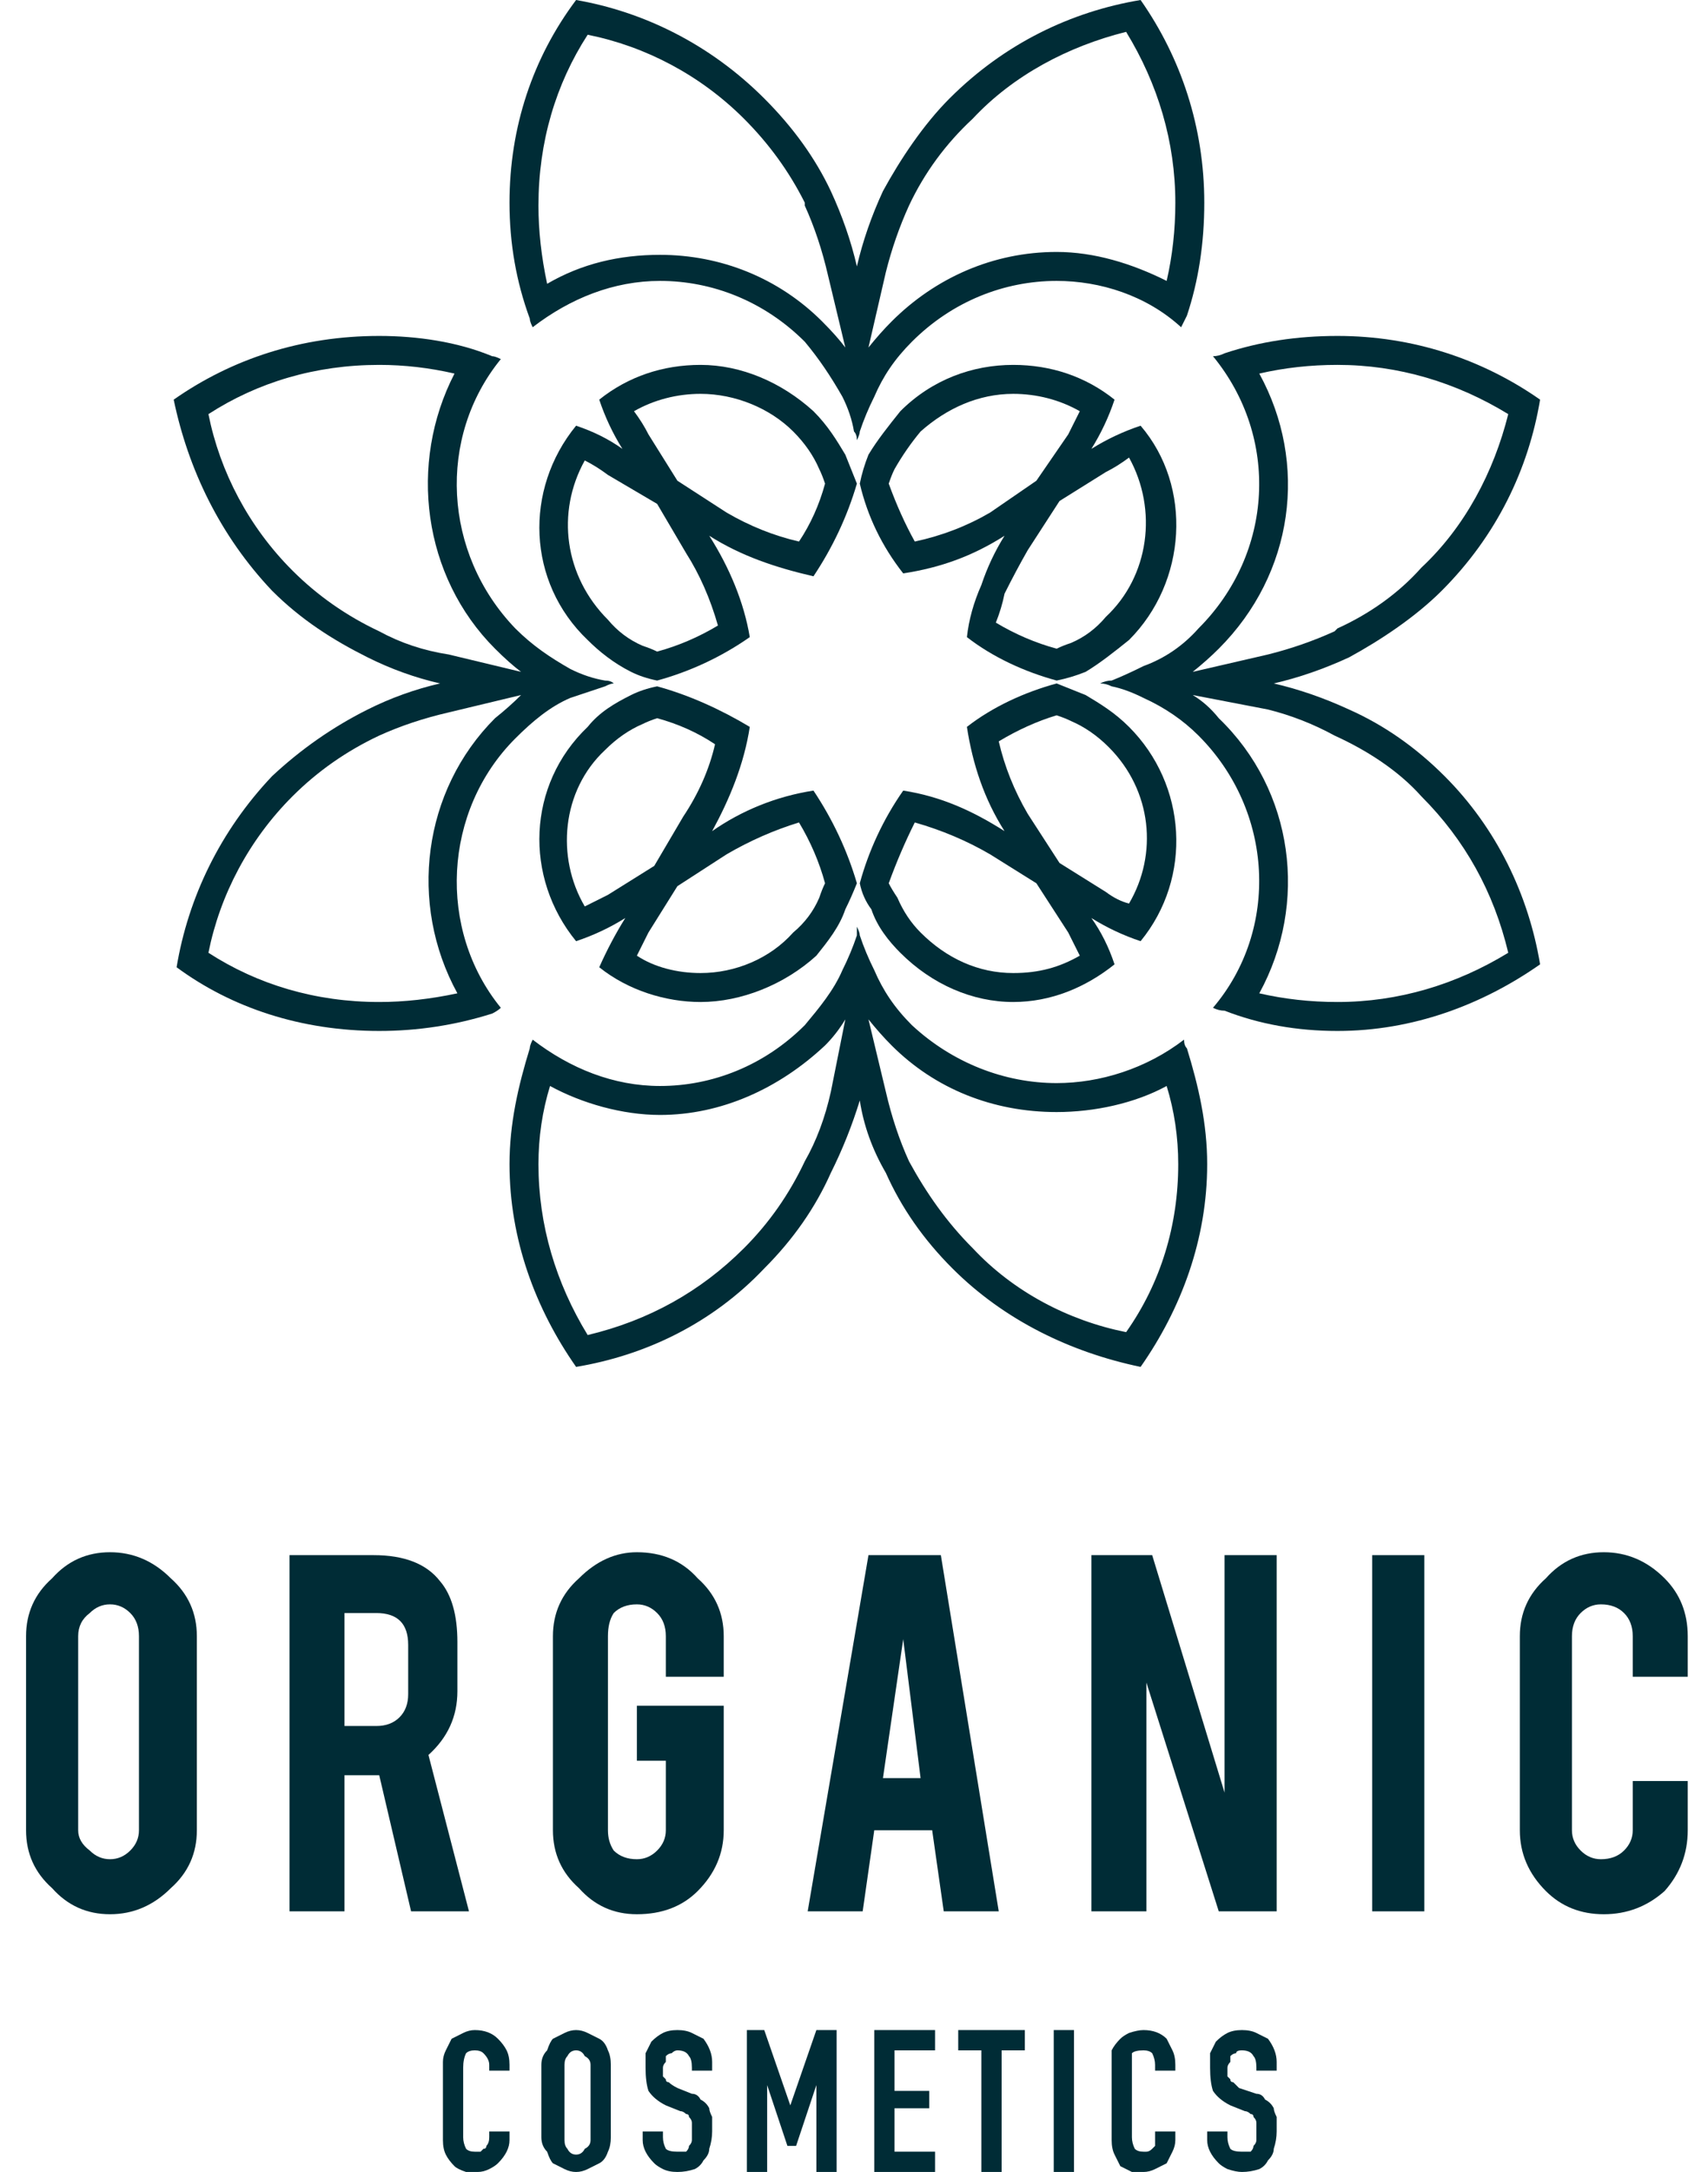 <svg version="1.2" xmlns="http://www.w3.org/2000/svg" viewBox="0 0 59 75" width="59" height="75">
	<title>logo</title>
	<style>
		.s0 { fill: #002c36 } 
	</style>
	<path fill-rule="evenodd" class="s0" d="m9.4 20.4c-1.8-1.9-2.9-4.2-3.4-6.6 2-1.4 4.4-2.2 7.1-2.2 1.3 0 2.7 0.2 3.9 0.7q0.1 0 0.3 0.1c-2.2 2.7-2 6.7 0.5 9.3 0.6 0.6 1.2 1 1.9 1.4q0.6 0.3 1.2 0.4 0.2 0 0.3 0.1-0.1 0-0.3 0.1-0.6 0.2-1.2 0.4c-0.7 0.3-1.3 0.8-1.9 1.4-2.5 2.5-2.7 6.6-0.5 9.3q-0.1 0.1-0.3 0.2-1.9 0.6-3.9 0.6c-2.7 0-5.1-0.8-7-2.2 0.4-2.4 1.5-4.7 3.3-6.6q1.5-1.4 3.3-2.3 1.2-0.6 2.5-0.9-1.3-0.3-2.5-0.9c-1.2-0.6-2.3-1.3-3.3-2.3zm8.6 3.6l-2.5 0.6q-1.3 0.3-2.4 0.8-1.7 0.8-3 2.1c-1.5 1.5-2.5 3.4-2.9 5.4 1.7 1.1 3.7 1.7 5.9 1.7q1.3 0 2.7-0.3c-1.7-3.1-1.2-7 1.3-9.5q0.5-0.4 0.9-0.8zm-10.8-9.7c0.4 2 1.4 3.9 2.9 5.4q1.3 1.3 3 2.1 1.1 0.6 2.4 0.8l2.5 0.6q-0.4-0.3-0.9-0.8c-2.5-2.5-3-6.4-1.4-9.5q-1.3-0.3-2.6-0.3c-2.2 0-4.2 0.6-5.9 1.7z"/>
	<path fill-rule="evenodd" class="s0" d="m41.9 12.3q0.2 0 0.4-0.1c1.2-0.4 2.5-0.6 3.9-0.6 2.6 0 5 0.8 7 2.2-0.4 2.4-1.5 4.7-3.4 6.6-0.9 0.9-2.1 1.7-3.2 2.3q-1.3 0.6-2.6 0.9 1.3 0.3 2.6 0.9 1.8 0.8 3.3 2.3c1.8 1.8 2.9 4.1 3.3 6.5-2 1.4-4.4 2.3-7 2.3q-2.1 0-3.9-0.7-0.2 0-0.4-0.1c2.3-2.7 2.1-6.8-0.5-9.4q-0.8-0.8-1.9-1.3-0.6-0.3-1.1-0.4-0.2-0.1-0.4-0.1 0.2-0.1 0.4-0.1 0.5-0.2 1.1-0.5 1.1-0.4 1.9-1.3c2.6-2.6 2.8-6.6 0.5-9.4zm1.9 12.2l-2.6-0.5q0.5 0.3 0.9 0.8c2.6 2.5 3.1 6.4 1.4 9.5q1.3 0.3 2.7 0.3c2.1 0 4.1-0.6 5.9-1.7-0.5-2.1-1.5-3.9-3-5.4-0.8-0.9-1.9-1.6-3-2.1q-1.1-0.6-2.3-0.9zm-0.3-11.6c1.7 3.1 1.2 6.9-1.4 9.5q-0.4 0.4-0.9 0.8l2.6-0.6q1.2-0.3 2.3-0.8l0.1-0.1c1.1-0.5 2.1-1.2 2.9-2.1 1.5-1.4 2.5-3.3 3-5.3-1.8-1.1-3.8-1.7-5.9-1.7q-1.4 0-2.7 0.3z"/>
	<path fill-rule="evenodd" class="s0" d="m18.4 35.9c1.3 1 2.8 1.6 4.4 1.6 1.8 0 3.6-0.7 5-2.1 0.5-0.6 1-1.2 1.3-1.9q0.3-0.6 0.5-1.2 0-0.1 0-0.3 0.1 0.2 0.1 0.3 0.2 0.6 0.5 1.2c0.3 0.7 0.7 1.3 1.3 1.9 1.4 1.3 3.2 2 5 2 1.5 0 3.1-0.5 4.4-1.5q0 0.2 0.1 0.3c0.4 1.3 0.7 2.6 0.7 4 0 2.6-0.9 5-2.3 7-2.4-0.5-4.7-1.6-6.5-3.4q-1.5-1.5-2.3-3.3-0.7-1.2-0.9-2.5-0.4 1.3-1 2.5-0.8 1.8-2.3 3.3c-1.8 1.9-4.1 3-6.5 3.4-1.4-2-2.3-4.4-2.3-7 0-1.4 0.3-2.7 0.7-4q0-0.1 0.1-0.3zm11.6-0.7l0.6 2.5q0.3 1.3 0.8 2.4c0.6 1.1 1.3 2.1 2.2 3 1.4 1.5 3.3 2.5 5.3 2.9 1.2-1.7 1.8-3.7 1.8-5.8q0-1.4-0.4-2.7c-1.1 0.6-2.5 0.9-3.8 0.9-2.2 0-4.2-0.8-5.7-2.3q-0.4-0.4-0.8-0.9zm-11.4 5c0 2.1 0.6 4.1 1.7 5.9 2.1-0.5 3.9-1.5 5.4-3q1.3-1.3 2.1-3c0.4-0.7 0.7-1.5 0.9-2.4l0.5-2.5q-0.3 0.5-0.7 0.9c-1.6 1.5-3.6 2.4-5.7 2.4-1.3 0-2.7-0.4-3.8-1q-0.4 1.3-0.4 2.7z"/>
	<path fill-rule="evenodd" class="s0" d="m18.3 11q-0.7-1.9-0.7-4c0-2.6 0.8-5 2.3-7 2.3 0.4 4.6 1.5 6.5 3.4q1.5 1.5 2.3 3.2 0.6 1.3 0.9 2.6 0.3-1.3 0.9-2.6c0.6-1.1 1.4-2.3 2.3-3.2 1.9-1.9 4.2-3 6.6-3.4 1.4 2 2.2 4.4 2.2 7 0 1.4-0.2 2.7-0.6 3.9q-0.1 0.2-0.2 0.4c-1.2-1.1-2.8-1.6-4.3-1.6-1.8 0-3.6 0.7-5 2.1-0.6 0.6-1 1.2-1.3 1.9q-0.3 0.6-0.5 1.2 0 0.1-0.1 0.3 0-0.2-0.1-0.3-0.1-0.6-0.4-1.2c-0.4-0.7-0.8-1.3-1.3-1.9-1.4-1.4-3.2-2.1-5-2.1-1.6 0-3.1 0.6-4.4 1.6q-0.1-0.2-0.1-0.3zm11.7 1q0.4-0.5 0.8-0.9c1.5-1.5 3.5-2.4 5.7-2.4 1.3 0 2.6 0.4 3.8 1q0.3-1.3 0.3-2.7c0-2.1-0.6-4.1-1.7-5.9-2 0.5-3.9 1.5-5.3 3q-1.4 1.3-2.2 3-0.5 1.1-0.8 2.3zm-11.4-4.9q0 1.3 0.3 2.7c1.2-0.7 2.5-1 3.9-1 2.1 0 4.1 0.8 5.6 2.3q0.5 0.5 0.8 0.9l-0.6-2.5q-0.3-1.3-0.8-2.4v-0.1q-0.8-1.6-2.1-2.9c-1.5-1.5-3.4-2.5-5.4-2.9-1.1 1.7-1.7 3.7-1.7 5.9z"/>
	<path fill-rule="evenodd" class="s0" d="m20.3 25.1c0.4-0.5 0.9-0.8 1.5-1.1q0.4-0.2 0.9-0.3c1.1 0.3 2.2 0.8 3.2 1.4-0.2 1.3-0.7 2.5-1.3 3.6 1-0.7 2.2-1.2 3.5-1.4q1 1.5 1.5 3.2-0.2 0.5-0.4 0.9c-0.2 0.6-0.6 1.1-1 1.6-1.1 1-2.6 1.6-4 1.6-1.2 0-2.5-0.4-3.5-1.2q0.4-0.9 0.9-1.7-0.8 0.5-1.7 0.8c-1.8-2.2-1.7-5.4 0.4-7.4zm3.1 5.5l-1 1.6q-0.2 0.4-0.4 0.8c0.6 0.4 1.4 0.6 2.2 0.6 1.2 0 2.4-0.5 3.2-1.4q0.6-0.5 0.9-1.2 0.1-0.3 0.2-0.5-0.3-1.1-0.9-2.1-1.3 0.4-2.5 1.1zm-2.5-4.7c-1.5 1.4-1.7 3.7-0.7 5.4q0.4-0.2 0.8-0.4l1.6-1 1-1.7q0.8-1.2 1.1-2.5-0.9-0.6-2-0.9-0.3 0.1-0.5 0.2-0.7 0.3-1.3 0.9z"/>
	<path fill-rule="evenodd" class="s0" d="m38.5 13.8q-0.3 0.9-0.8 1.7 0.8-0.5 1.7-0.8c1.8 2.1 1.6 5.4-0.4 7.4-0.5 0.4-1 0.8-1.5 1.1q-0.5 0.2-1 0.3c-1.1-0.3-2.2-0.8-3.1-1.5q0.1-0.9 0.5-1.8 0.3-0.9 0.8-1.7c-1.1 0.7-2.2 1.1-3.5 1.3q-1.1-1.4-1.5-3.1 0.1-0.5 0.3-1c0.3-0.5 0.7-1 1.1-1.5 1.1-1.1 2.5-1.6 3.9-1.6 1.3 0 2.5 0.4 3.5 1.2zm-2.7 2.8l1.1-1.6q0.2-0.4 0.4-0.8c-0.7-0.4-1.5-0.6-2.3-0.6-1.2 0-2.3 0.5-3.2 1.3q-0.5 0.6-0.9 1.3-0.1 0.2-0.2 0.5 0.4 1.1 0.9 2 1.4-0.3 2.6-1zm0.8 0.7l-1.1 1.7q-0.4 0.7-0.8 1.5-0.1 0.5-0.3 1 1 0.6 2.1 0.9 0.2-0.1 0.5-0.2 0.7-0.3 1.2-0.9c1.5-1.4 1.8-3.7 0.8-5.5q-0.4 0.3-0.8 0.5z"/>
	<path fill-rule="evenodd" class="s0" d="m39.4 32.5q-0.9-0.3-1.7-0.8 0.5 0.7 0.8 1.6c-1 0.8-2.2 1.3-3.5 1.3-1.4 0-2.8-0.6-3.9-1.7-0.4-0.4-0.8-0.9-1-1.5q-0.3-0.4-0.4-0.9c0.3-1.1 0.8-2.2 1.5-3.2 1.3 0.2 2.4 0.7 3.5 1.4-0.7-1.1-1.1-2.3-1.3-3.6 0.9-0.7 2-1.2 3.1-1.5q0.5 0.2 1 0.4c0.5 0.3 1 0.6 1.5 1.1 2 2 2.2 5.2 0.4 7.4zm-2.1 0.5q-0.2-0.4-0.4-0.8l-1.1-1.7-1.6-1q-1.2-0.7-2.6-1.1-0.5 1-0.9 2.1 0.1 0.2 0.3 0.5 0.3 0.7 0.8 1.2c0.9 0.9 2 1.4 3.2 1.4 0.9 0 1.6-0.2 2.3-0.6zm1.7-1.8c1-1.7 0.8-3.9-0.7-5.4q-0.6-0.6-1.3-0.9-0.2-0.1-0.5-0.2-1 0.3-2 0.9 0.3 1.3 1 2.5l1.1 1.7 1.6 1q0.4 0.3 0.8 0.4z"/>
	<path fill-rule="evenodd" class="s0" d="m19.9 14.7q0.9 0.3 1.6 0.8-0.5-0.8-0.8-1.7c1-0.8 2.2-1.2 3.5-1.2 1.4 0 2.8 0.6 3.9 1.6 0.5 0.5 0.8 1 1.1 1.5q0.2 0.5 0.4 1-0.5 1.7-1.5 3.2c-1.3-0.3-2.5-0.7-3.6-1.4 0.7 1.1 1.2 2.3 1.4 3.5-1 0.7-2.1 1.2-3.2 1.5q-0.5-0.1-0.9-0.3c-0.6-0.3-1.1-0.7-1.5-1.1-2.1-2-2.2-5.2-0.4-7.4zm2-0.5q0.3 0.4 0.5 0.8l1 1.6 1.7 1.1q1.2 0.7 2.5 1 0.6-0.9 0.9-2-0.1-0.3-0.2-0.5-0.3-0.7-0.9-1.3c-0.8-0.8-2-1.3-3.2-1.3-0.8 0-1.6 0.2-2.3 0.6zm-1.7 1.7c-1 1.8-0.7 4 0.8 5.5q0.5 0.6 1.2 0.9 0.3 0.1 0.5 0.2 1.1-0.3 2.1-0.9-0.4-1.4-1.1-2.5l-1-1.7-1.7-1q-0.4-0.3-0.8-0.5z"/>
	<path fill-rule="evenodd" class="s0" d="m5.9 54.5q0.9 0.8 0.9 2v6.7q0 1.2-0.9 2-0.9 0.9-2.1 0.9-1.2 0-2-0.9-0.9-0.8-0.9-2v-6.7q0-1.2 0.9-2 0.8-0.9 2-0.9 1.2 0 2.1 0.9zm-1.1 2q0-0.5-0.3-0.8-0.3-0.3-0.7-0.3-0.4 0-0.7 0.3-0.4 0.3-0.4 0.8v6.7q0 0.4 0.4 0.7 0.3 0.3 0.7 0.3 0.4 0 0.7-0.3 0.3-0.3 0.3-0.7z"/>
	<path fill-rule="evenodd" class="s0" d="m16.2 66h-2l-1.1-4.7h-1.2v4.7h-1.9v-12.3h2.9q1.6 0 2.3 0.9 0.6 0.7 0.6 2.1v1.7q0 1.3-1 2.2zm-2.1-9.2q0-1.1-1.1-1.1h-1.1v3.9h1.1q0.5 0 0.8-0.3 0.3-0.3 0.3-0.8z"/>
	<path class="s0" d="m22 53.6q-1.1 0-2 0.9-0.9 0.8-0.9 2v6.7q0 1.2 0.9 2 0.8 0.9 2 0.9 1.3 0 2.1-0.8 0.9-0.9 0.9-2.1v-4.3h-3v1.9h1v2.4q0 0.4-0.3 0.7-0.3 0.3-0.7 0.3-0.5 0-0.8-0.3-0.2-0.3-0.2-0.7v-6.7q0-0.5 0.2-0.8 0.3-0.3 0.8-0.3 0.4 0 0.7 0.3 0.3 0.3 0.3 0.8v1.4h2v-1.4q0-1.2-0.9-2-0.8-0.9-2.1-0.9z"/>
	<path fill-rule="evenodd" class="s0" d="m34.5 66h-1.9l-0.4-2.8h-2l-0.4 2.8h-1.9l2.1-12.3h2.5zm-2.7-4.6l-0.6-4.8-0.7 4.8z"/>
	<path class="s0" d="m44.1 53.7h-1.8v8.2l-2.5-8.2h-2.1v12.3h1.9v-7.9l2.5 7.9h2z"/>
	<path class="s0" d="m47.4 66h1.8v-12.3h-1.8z"/>
	<path class="s0" d="m58.3 57.9v-1.4q0-1.2-0.8-2-0.9-0.9-2.1-0.9-1.2 0-2 0.9-0.9 0.8-0.9 2v6.7q0 1.2 0.9 2.1 0.8 0.8 2 0.8 1.2 0 2.1-0.8 0.8-0.9 0.8-2.1v-1.7h-1.9v1.7q0 0.4-0.3 0.7-0.3 0.3-0.8 0.3-0.4 0-0.7-0.3-0.3-0.3-0.3-0.7v-6.7q0-0.5 0.3-0.8 0.3-0.3 0.7-0.3 0.5 0 0.8 0.3 0.3 0.3 0.3 0.8v1.4z"/>
	<path class="s0" d="m17.6 73.6v0.3q0 0.2-0.1 0.4-0.1 0.2-0.3 0.4-0.1 0.1-0.3 0.2-0.2 0.1-0.4 0.1-0.3 0-0.4 0-0.3-0.1-0.4-0.2-0.2-0.2-0.3-0.4-0.1-0.2-0.1-0.5v-2.7q0-0.2 0.1-0.4 0.1-0.2 0.2-0.4 0.2-0.1 0.4-0.2 0.2-0.1 0.4-0.1 0.5 0 0.8 0.3 0.2 0.2 0.3 0.4 0.1 0.2 0.1 0.5v0.2h-0.7v-0.2q0-0.2-0.2-0.4-0.1-0.1-0.3-0.1-0.2 0-0.3 0.1-0.1 0.2-0.1 0.5v2.4q0 0.2 0.1 0.4 0.1 0.1 0.3 0.1 0.1 0 0.2 0 0 0 0.1-0.1 0.1 0 0.1-0.1 0.1-0.1 0.1-0.3v-0.2z"/>
	<path fill-rule="evenodd" class="s0" d="m18.7 71.3q0-0.3 0.2-0.5 0.1-0.3 0.2-0.4 0.2-0.1 0.4-0.2 0.2-0.1 0.4-0.1 0.2 0 0.4 0.1 0.2 0.1 0.4 0.2 0.2 0.1 0.3 0.4 0.1 0.2 0.1 0.5v2.5q0 0.3-0.1 0.5-0.1 0.3-0.3 0.4-0.2 0.1-0.4 0.2-0.2 0.1-0.4 0.1-0.2 0-0.4-0.1-0.2-0.1-0.4-0.2-0.1-0.1-0.2-0.4-0.2-0.2-0.2-0.5zm0.8 2.6q0 0.2 0.1 0.3 0.1 0.2 0.3 0.2 0.2 0 0.3-0.2 0.2-0.1 0.2-0.3v-2.6q0-0.2-0.2-0.3-0.1-0.2-0.3-0.2-0.2 0-0.3 0.2-0.1 0.1-0.1 0.3z"/>
	<path class="s0" d="m24.6 71.5h-0.7v-0.1q0-0.3-0.1-0.4-0.1-0.2-0.4-0.2-0.1 0-0.2 0.1-0.1 0-0.2 0.1 0 0.1 0 0.2-0.1 0.1-0.1 0.2 0 0.2 0 0.3 0.1 0.1 0.1 0.1 0 0.1 0.1 0.1 0.1 0.1 0.3 0.2l0.5 0.2q0.2 0 0.3 0.2 0.2 0.1 0.3 0.3 0 0.1 0.1 0.3 0 0.2 0 0.5 0 0.3-0.1 0.6 0 0.2-0.2 0.4-0.1 0.2-0.3 0.3-0.3 0.1-0.6 0.1-0.3 0-0.5-0.1-0.2-0.1-0.3-0.2-0.2-0.2-0.3-0.4-0.1-0.2-0.1-0.4v-0.3h0.7v0.2q0 0.2 0.1 0.4 0.1 0.1 0.4 0.1 0.2 0 0.3 0 0.1-0.1 0.1-0.2 0.1-0.1 0.1-0.2 0-0.1 0-0.3 0-0.2 0-0.3 0-0.1-0.1-0.2 0-0.1-0.1-0.1-0.1-0.1-0.2-0.1l-0.5-0.2q-0.4-0.2-0.6-0.5-0.1-0.3-0.1-0.8 0-0.2 0-0.5 0.1-0.2 0.2-0.4 0.2-0.2 0.4-0.3 0.2-0.1 0.5-0.1 0.3 0 0.5 0.1 0.2 0.1 0.4 0.2 0.3 0.4 0.3 0.8z"/>
	<path class="s0" d="m25.8 75v-4.9h0.6l0.9 2.6 0.9-2.6h0.7v4.9h-0.7v-3l-0.7 2.1h-0.3l-0.7-2.1v3z"/>
	<path class="s0" d="m30.2 75v-4.9h2.1v0.7h-1.4v1.4h1.2v0.6h-1.2v1.5h1.4v0.7z"/>
	<path class="s0" d="m33.9 75v-4.2h-0.8v-0.7h2.3v0.7h-0.8v4.2z"/>
	<path class="s0" d="m36.4 75v-4.9h0.7v4.9z"/>
	<path class="s0" d="m40.6 73.6v0.3q0 0.2-0.1 0.4-0.1 0.2-0.2 0.4-0.2 0.1-0.4 0.2-0.2 0.1-0.4 0.1-0.2 0-0.4 0-0.2-0.1-0.4-0.2-0.1-0.2-0.2-0.4-0.1-0.2-0.1-0.5v-2.7q0-0.2 0-0.4 0.1-0.2 0.3-0.4 0.1-0.1 0.3-0.2 0.3-0.1 0.5-0.1 0.5 0 0.8 0.3 0.1 0.2 0.2 0.4 0.1 0.2 0.1 0.5v0.2h-0.7v-0.2q0-0.2-0.1-0.4-0.1-0.1-0.3-0.1-0.3 0-0.4 0.1 0 0.2 0 0.5v2.4q0 0.2 0.1 0.4 0.1 0.1 0.3 0.1 0 0 0.1 0 0.1 0 0.2-0.1 0 0 0.1-0.1 0-0.1 0-0.3v-0.2z"/>
	<path class="s0" d="m44.1 71.5h-0.7v-0.1q0-0.3-0.1-0.4-0.1-0.2-0.4-0.2-0.2 0-0.2 0.1-0.1 0-0.2 0.1 0 0.1 0 0.2-0.1 0.1-0.1 0.2 0 0.2 0 0.3 0.1 0.1 0.1 0.1 0 0.1 0.1 0.1 0.1 0.1 0.2 0.2l0.6 0.2q0.2 0 0.3 0.2 0.2 0.1 0.3 0.3 0 0.1 0.1 0.3 0 0.2 0 0.5 0 0.3-0.1 0.6 0 0.2-0.2 0.4-0.1 0.2-0.3 0.3-0.3 0.1-0.6 0.1-0.2 0-0.5-0.1-0.2-0.1-0.3-0.2-0.2-0.2-0.3-0.4-0.1-0.2-0.1-0.4v-0.3h0.7v0.2q0 0.2 0.1 0.4 0.1 0.1 0.4 0.1 0.2 0 0.3 0 0.1-0.1 0.1-0.2 0.1-0.1 0.1-0.2 0-0.1 0-0.3 0-0.2 0-0.3 0-0.1-0.1-0.2 0-0.1-0.1-0.1-0.1-0.1-0.2-0.1l-0.5-0.2q-0.4-0.2-0.6-0.5-0.1-0.3-0.1-0.8 0-0.2 0-0.5 0.1-0.2 0.2-0.4 0.2-0.2 0.4-0.3 0.2-0.1 0.5-0.1 0.3 0 0.5 0.1 0.2 0.1 0.4 0.2 0.3 0.4 0.3 0.8z"/>
</svg>